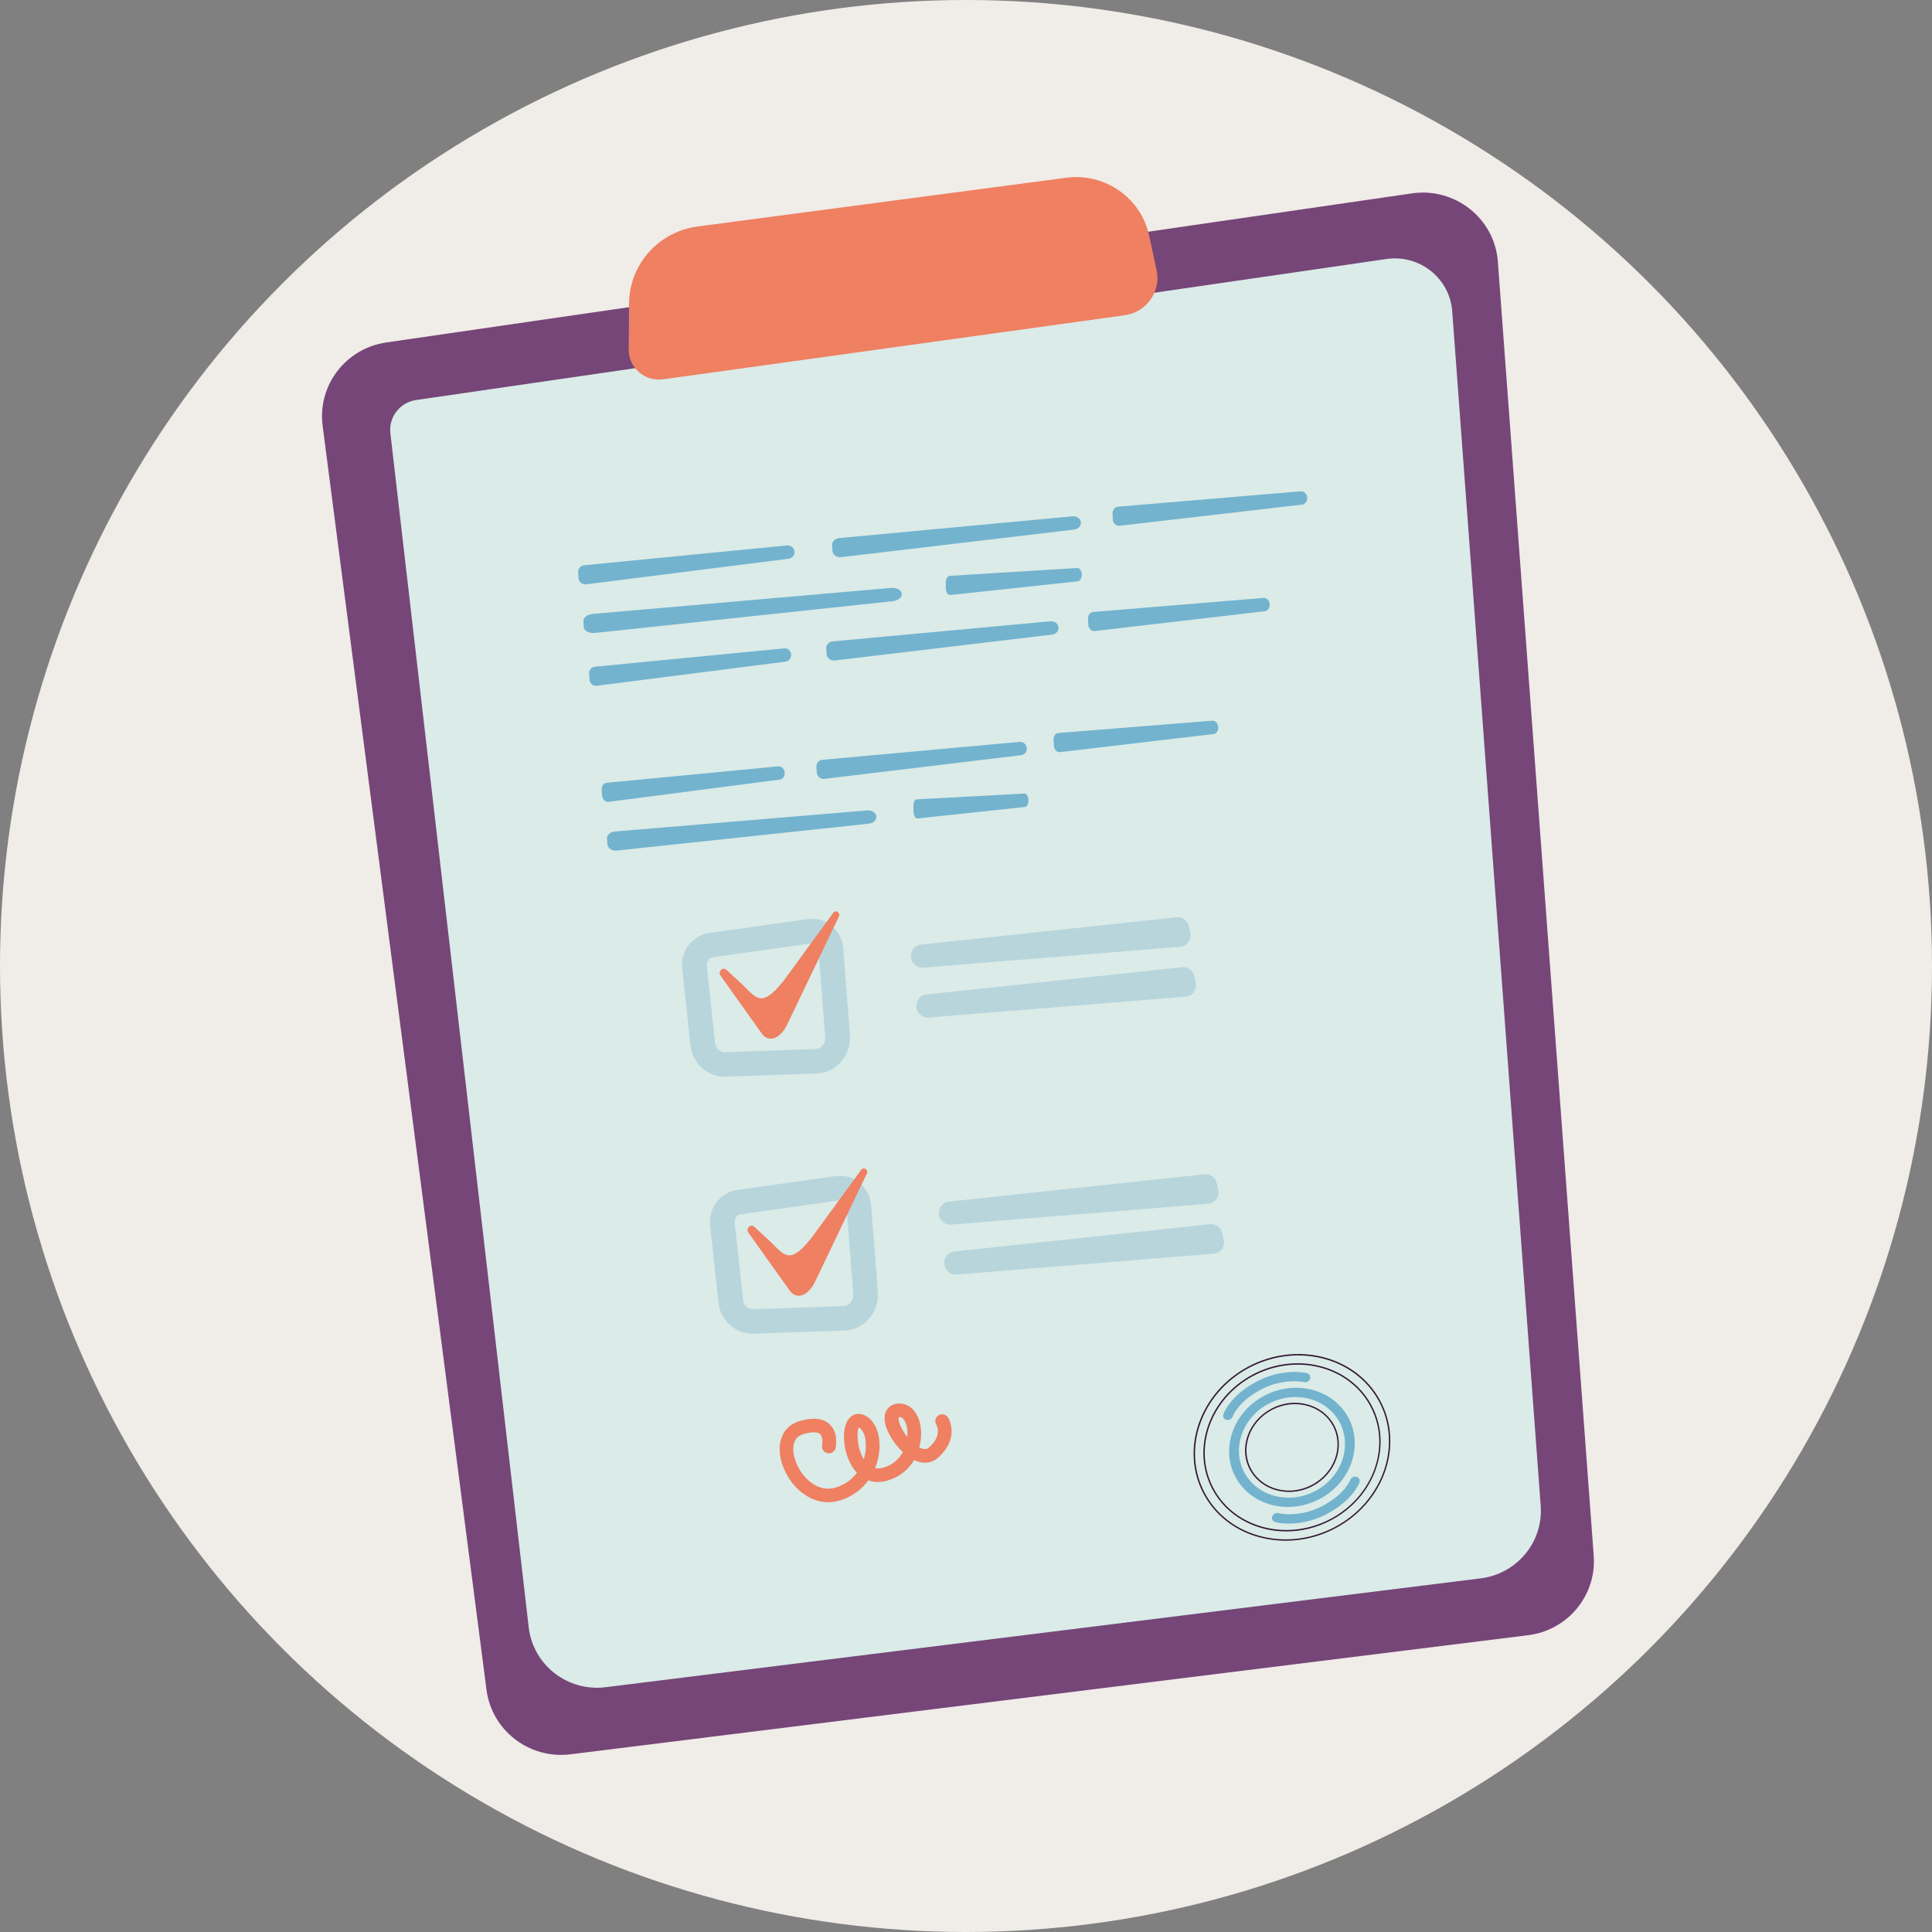 <svg width="120" height="120" viewBox="0 0 120 120" fill="none" xmlns="http://www.w3.org/2000/svg">
<rect x="0" y="0" width="120" height="120" fill="#808080" stroke="none"/>
<circle cx="60" cy="60" r="60" fill="#F0ECE8"/>
<mask id="mask0_8185_28871" style="mask-type:alpha" maskUnits="userSpaceOnUse" x="0" y="0" width="120" height="120">
<circle cx="60" cy="60" r="60" fill="#F0ECE8"/>
</mask>
<g mask="url(#mask0_8185_28871)">
<g clip-path="url(#clip0_8185_28871)">
<path d="M94.91 101.566L35.434 108.963C32.878 109.28 30.545 107.488 30.218 104.957L20.039 26.444C19.714 23.938 21.474 21.635 23.997 21.27L87.697 12.011C90.382 11.622 92.838 13.573 93.035 16.255L98.989 96.63C99.171 99.089 97.378 101.261 94.91 101.566Z" fill="#764678"/>
<path d="M91.968 98.035L37.614 104.796C35.279 105.086 33.146 103.45 32.846 101.134L24.247 26.912C24.13 25.908 24.84 24.991 25.85 24.845L86.117 16.087C88.172 15.789 90.047 17.282 90.2 19.334L95.696 93.524C95.863 95.772 94.223 97.755 91.968 98.035Z" fill="#DAEBE8"/>
<path d="M41.179 23.561L69.861 19.58C71.216 19.391 72.126 18.102 71.838 16.774L71.376 14.634C70.868 12.287 68.626 10.723 66.225 11.04L43.322 14.069C40.904 14.389 39.093 16.424 39.073 18.841L39.051 21.707C39.041 22.84 40.048 23.717 41.181 23.558L41.179 23.561Z" fill="#EF8062"/>
<path d="M44.999 66.875C43.929 66.875 43.012 66.04 42.889 64.944L42.372 60.165C42.254 59.072 42.994 58.1 44.059 57.949L50.188 57.086C50.7 57.017 51.221 57.158 51.633 57.485C52.058 57.825 52.328 58.333 52.371 58.883L52.791 64.282C52.838 64.902 52.631 65.517 52.223 65.971C51.826 66.407 51.288 66.66 50.703 66.68L45.072 66.875C45.05 66.875 45.025 66.875 45.002 66.875H44.999ZM50.448 58.591C50.433 58.591 50.418 58.591 50.403 58.593L44.274 59.456C44.037 59.488 43.869 59.734 43.899 60.004L44.417 64.783C44.452 65.115 44.707 65.344 45.017 65.356L50.648 65.16C50.81 65.155 50.963 65.081 51.075 64.954C51.208 64.808 51.273 64.605 51.258 64.399L50.838 59.002C50.828 58.871 50.766 58.749 50.668 58.673C50.62 58.633 50.545 58.591 50.448 58.591Z" fill="#B8D5DC"/>
<path d="M45.108 60.222C44.868 60.046 44.58 60.348 44.751 60.596L47.246 64.099C47.721 64.88 48.494 64.473 48.886 63.653L52.099 56.942C52.229 56.722 51.942 56.491 51.769 56.677L48.664 60.931C47.198 62.76 46.953 61.898 45.906 60.963C45.621 60.71 45.105 60.219 45.105 60.219L45.108 60.222Z" fill="#EF8062"/>
<path d="M73.323 58.804L57.33 60.103C56.958 60.133 56.625 59.848 56.583 59.461C56.54 59.067 56.812 58.712 57.19 58.673L73.093 56.974C73.438 56.937 73.758 57.175 73.84 57.527L73.933 57.924C74.033 58.353 73.743 58.767 73.323 58.801V58.804Z" fill="#B8D5DC"/>
<path d="M73.662 61.903L57.67 63.202C57.297 63.231 56.965 62.946 56.922 62.559C56.88 62.165 57.152 61.811 57.53 61.771L73.432 60.073C73.778 60.036 74.098 60.274 74.18 60.626L74.273 61.023C74.373 61.451 74.083 61.865 73.662 61.9V61.903Z" fill="#B8D5DC"/>
<path d="M46.734 82.84C45.664 82.84 44.744 82.004 44.626 80.906L44.106 76.129C43.989 75.036 44.729 74.062 45.794 73.911L51.922 73.048C52.435 72.979 52.955 73.12 53.367 73.447C53.792 73.787 54.063 74.295 54.105 74.843L54.525 80.244C54.575 80.862 54.368 81.476 53.958 81.93C53.562 82.369 53.022 82.622 52.435 82.641L46.804 82.837C46.781 82.837 46.756 82.837 46.734 82.837V82.84ZM52.185 74.555C52.17 74.555 52.155 74.555 52.14 74.558L46.011 75.42C45.774 75.453 45.606 75.698 45.636 75.968L46.156 80.745C46.191 81.08 46.434 81.308 46.756 81.32L52.387 81.124C52.55 81.12 52.705 81.045 52.817 80.919C52.95 80.772 53.015 80.572 53 80.363L52.58 74.964C52.57 74.833 52.507 74.714 52.41 74.637C52.362 74.597 52.287 74.555 52.19 74.555H52.185Z" fill="#B8D5DC"/>
<path d="M46.842 76.186C46.602 76.01 46.315 76.313 46.485 76.561L48.98 80.063C49.455 80.844 50.228 80.438 50.62 79.617L53.834 72.906C53.964 72.686 53.676 72.455 53.504 72.641L50.398 76.895C48.933 78.725 48.688 77.862 47.64 76.927C47.355 76.674 46.84 76.184 46.84 76.184L46.842 76.186Z" fill="#EF8062"/>
<path d="M75.057 74.766L59.065 76.065C58.692 76.095 58.359 75.809 58.317 75.423C58.274 75.029 58.547 74.674 58.925 74.635L74.827 72.936C75.172 72.899 75.492 73.137 75.575 73.489L75.667 73.886C75.767 74.315 75.477 74.729 75.057 74.763V74.766Z" fill="#B8D5DC"/>
<path d="M75.397 77.867L59.404 79.166C59.032 79.196 58.699 78.911 58.657 78.524C58.614 78.13 58.887 77.775 59.264 77.736L75.167 76.037C75.512 76 75.832 76.238 75.914 76.59L76.007 76.987C76.107 77.416 75.817 77.83 75.397 77.865V77.867Z" fill="#B8D5DC"/>
<path d="M51.441 93.306C50.798 93.306 50.171 93.048 49.62 92.55C48.74 91.749 48.26 90.472 48.478 89.518C48.618 88.903 49.028 88.462 49.63 88.276C50.473 88.025 51.103 88.078 51.513 88.447C52.086 88.968 51.921 89.835 51.901 89.932C51.856 90.16 51.621 90.309 51.396 90.259C51.166 90.212 51.018 89.989 51.066 89.763C51.091 89.634 51.121 89.238 50.936 89.069C50.771 88.923 50.383 88.925 49.878 89.084C49.563 89.181 49.376 89.382 49.303 89.704C49.153 90.361 49.543 91.34 50.191 91.93C50.563 92.267 51.168 92.626 51.931 92.386C52.511 92.203 52.934 91.87 53.226 91.476C53.141 91.387 53.061 91.29 52.989 91.181C52.356 90.257 52.226 88.742 52.724 88.12C52.956 87.835 53.296 87.745 53.641 87.879C54.271 88.122 54.659 88.915 54.629 89.902C54.616 90.306 54.529 90.755 54.351 91.191C54.589 91.241 54.794 91.179 54.894 91.149C55.467 90.978 55.849 90.614 56.079 90.192C55.391 89.548 54.821 88.539 54.964 87.859C55.041 87.485 55.324 87.232 55.719 87.183C56.397 87.103 56.964 87.592 57.149 88.442C57.242 88.866 57.234 89.386 57.097 89.902C57.289 90.004 57.514 90.058 57.672 89.929C58.537 89.201 58.192 88.551 58.152 88.479C58.034 88.281 58.097 88.023 58.297 87.904C58.497 87.785 58.755 87.847 58.877 88.038C59.16 88.487 59.387 89.592 58.222 90.574C57.829 90.901 57.307 90.941 56.774 90.685C56.447 91.246 55.919 91.722 55.139 91.957C54.711 92.086 54.301 92.079 53.934 91.947C53.546 92.483 52.979 92.941 52.188 93.189C51.936 93.269 51.683 93.306 51.433 93.306H51.441ZM53.339 88.665C53.234 88.796 53.171 89.818 53.629 90.599C53.636 90.614 53.644 90.626 53.651 90.641C53.734 90.378 53.774 90.118 53.781 89.877C53.804 89.203 53.574 88.757 53.336 88.665H53.339ZM55.871 88.016C55.871 88.016 55.846 88.016 55.834 88.018C55.742 88.154 55.931 88.727 56.359 89.255C56.377 89.027 56.364 88.809 56.322 88.618C56.299 88.514 56.177 88.016 55.869 88.016H55.871Z" fill="#EF8062"/>
<path d="M48.886 33.878L36.291 35.108C36.064 35.13 35.896 35.326 35.911 35.549L35.934 35.909C35.949 36.147 36.166 36.323 36.409 36.293L48.981 34.704C49.203 34.677 49.363 34.483 49.348 34.265C49.333 34.032 49.123 33.856 48.886 33.878Z" fill="#73B3CE"/>
<path d="M55.344 36.516L36.812 38.132C36.477 38.162 36.224 38.362 36.239 38.586L36.261 38.945C36.276 39.183 36.592 39.354 36.947 39.314L55.457 37.339C55.782 37.304 56.027 37.106 56.012 36.888C55.997 36.654 55.694 36.486 55.344 36.516Z" fill="#73B3CE"/>
<path d="M66.912 35.279L58.999 35.767C58.856 35.777 58.744 35.96 58.746 36.184V36.543C58.751 36.783 58.881 36.972 59.034 36.955L66.945 36.107C67.085 36.092 67.192 35.908 67.19 35.69C67.19 35.455 67.062 35.269 66.912 35.279Z" fill="#73B3CE"/>
<path d="M66.612 32.069L52.127 33.422C51.867 33.447 51.669 33.643 51.684 33.866L51.707 34.225C51.722 34.463 51.972 34.639 52.249 34.605L66.709 32.894C66.964 32.864 67.152 32.671 67.137 32.45C67.122 32.218 66.882 32.044 66.609 32.069H66.612Z" fill="#73B3CE"/>
<path d="M80.781 30.517L69.45 31.471C69.245 31.488 69.092 31.679 69.102 31.902L69.12 32.262C69.132 32.5 69.325 32.681 69.542 32.656L80.859 31.345C81.059 31.322 81.206 31.134 81.194 30.913C81.184 30.678 80.996 30.499 80.781 30.517Z" fill="#73B3CE"/>
<path d="M48.703 40.272L36.943 41.412C36.731 41.432 36.576 41.625 36.591 41.848L36.616 42.208C36.633 42.446 36.836 42.624 37.063 42.594L48.798 41.095C49.005 41.067 49.153 40.876 49.14 40.658C49.125 40.425 48.928 40.249 48.705 40.269L48.703 40.272Z" fill="#73B3CE"/>
<path d="M65.249 38.588L51.727 39.838C51.485 39.86 51.302 40.056 51.317 40.279L51.342 40.639C51.36 40.876 51.592 41.052 51.852 41.023L65.35 39.414C65.587 39.387 65.762 39.193 65.747 38.975C65.732 38.742 65.507 38.566 65.252 38.591L65.249 38.588Z" fill="#73B3CE"/>
<path d="M78.481 37.138L67.899 38.011C67.709 38.026 67.566 38.216 67.579 38.44L67.596 38.799C67.609 39.037 67.791 39.22 67.994 39.196L78.556 37.964C78.741 37.941 78.878 37.755 78.866 37.535C78.853 37.302 78.678 37.121 78.478 37.136L78.481 37.138Z" fill="#73B3CE"/>
<path d="M48.339 47.599L37.688 48.62C37.495 48.638 37.355 48.831 37.373 49.054L37.398 49.411C37.415 49.649 37.603 49.83 37.805 49.803L48.432 48.422C48.619 48.397 48.752 48.209 48.737 47.991C48.719 47.758 48.539 47.579 48.339 47.599Z" fill="#73B3CE"/>
<path d="M53.859 50.336L38.182 51.647C37.899 51.672 37.687 51.868 37.704 52.091L37.729 52.448C37.747 52.686 38.014 52.862 38.317 52.83L53.969 51.159C54.244 51.129 54.447 50.936 54.432 50.718C54.414 50.485 54.157 50.311 53.859 50.336Z" fill="#73B3CE"/>
<path d="M63.641 49.29L56.942 49.649C56.822 49.656 56.73 49.837 56.735 50.06L56.742 50.42C56.747 50.658 56.862 50.849 56.99 50.836L63.678 50.12C63.796 50.108 63.883 49.927 63.878 49.709C63.873 49.475 63.763 49.287 63.638 49.292L63.641 49.29Z" fill="#73B3CE"/>
<path d="M63.328 46.08L51.075 47.195C50.855 47.215 50.693 47.408 50.708 47.631L50.733 47.988C50.751 48.226 50.963 48.405 51.198 48.377L63.422 46.905C63.638 46.88 63.793 46.689 63.778 46.469C63.76 46.236 63.555 46.057 63.325 46.08H63.328Z" fill="#73B3CE"/>
<path d="M75.312 44.763L65.726 45.529C65.553 45.544 65.426 45.732 65.438 45.956L65.458 46.315C65.471 46.553 65.638 46.736 65.823 46.717L75.39 45.591C75.557 45.571 75.68 45.385 75.668 45.167C75.655 44.934 75.492 44.751 75.312 44.766V44.763Z" fill="#73B3CE"/>
<path d="M79.861 95.698C79.336 95.698 78.811 95.633 78.298 95.502C76.75 95.105 75.498 94.148 74.772 92.81C73.275 90.046 74.515 86.489 77.533 84.882C80.553 83.276 84.226 84.223 85.722 86.987C87.217 89.751 85.979 93.308 82.959 94.915C81.984 95.433 80.921 95.698 79.858 95.698H79.861ZM80.638 84.186C79.616 84.186 78.561 84.436 77.575 84.959C74.6 86.543 73.377 90.046 74.85 92.77C75.562 94.087 76.793 95.028 78.32 95.42C79.846 95.809 81.484 95.604 82.921 94.84C85.897 93.258 87.119 89.753 85.647 87.029C84.659 85.207 82.711 84.188 80.638 84.188V84.186ZM79.893 95.12C77.998 95.12 76.218 94.188 75.315 92.52C73.967 90.028 75.082 86.826 77.803 85.378C80.523 83.935 83.831 84.783 85.179 87.274C85.832 88.479 85.929 89.887 85.459 91.236C84.989 92.584 84.006 93.715 82.691 94.414C81.793 94.892 80.828 95.12 79.893 95.12ZM77.843 85.455C75.168 86.88 74.067 90.028 75.392 92.48C76.715 94.927 79.971 95.757 82.654 94.339C83.949 93.65 84.916 92.54 85.382 91.211C85.844 89.882 85.747 88.499 85.104 87.317C83.779 84.867 80.526 84.034 77.843 85.457V85.455Z" fill="#331832"/>
<path d="M81.977 93.098C80.049 94.124 77.704 93.522 76.749 91.757C75.794 89.992 76.586 87.723 78.514 86.697C80.442 85.671 82.787 86.273 83.742 88.038C84.698 89.803 83.905 92.071 81.98 93.098H81.977ZM78.784 87.195C77.156 88.06 76.489 89.979 77.294 91.469C78.101 92.959 80.082 93.467 81.71 92.602C83.337 91.737 84.005 89.818 83.2 88.328C82.392 86.838 80.412 86.33 78.784 87.195Z" fill="#73B3CE"/>
<path d="M80.062 92.666C79.057 92.666 78.115 92.17 77.634 91.287C76.922 89.969 77.512 88.271 78.952 87.505C79.647 87.13 80.437 87.029 81.175 87.225C81.915 87.413 82.513 87.872 82.858 88.511C83.57 89.83 82.98 91.528 81.54 92.294C81.065 92.547 80.555 92.668 80.06 92.668L80.062 92.666ZM80.432 87.215C79.94 87.215 79.447 87.339 78.992 87.579C77.594 88.323 77.022 89.969 77.712 91.248C78.404 92.527 80.11 92.968 81.502 92.217C82.9 91.474 83.473 89.827 82.783 88.551C82.448 87.933 81.87 87.49 81.155 87.306C80.917 87.244 80.675 87.217 80.432 87.217V87.215Z" fill="#331832"/>
<path d="M81.216 85.817C81.149 85.854 81.066 85.866 80.986 85.846C80.974 85.844 79.731 85.559 78.308 86.315C76.878 87.076 76.568 87.971 76.563 87.981C76.513 88.134 76.341 88.229 76.183 88.191C76.023 88.154 75.935 87.998 75.988 87.844C76.003 87.797 76.38 86.701 78.041 85.819C79.696 84.939 81.119 85.276 81.176 85.291C81.336 85.331 81.421 85.487 81.369 85.641C81.341 85.717 81.286 85.779 81.216 85.819V85.817Z" fill="#73B3CE"/>
<path d="M82.453 94.015C82.42 94.032 82.385 94.049 82.35 94.069C80.68 94.92 79.267 94.558 79.207 94.54C79.049 94.498 78.964 94.34 79.022 94.186C79.077 94.032 79.249 93.943 79.407 93.985C79.419 93.988 80.655 94.297 82.09 93.564C83.515 92.84 83.863 91.935 83.865 91.925C83.92 91.774 84.093 91.685 84.25 91.727C84.408 91.769 84.49 91.925 84.438 92.076C84.423 92.121 84.038 93.167 82.45 94.012L82.453 94.015Z" fill="#73B3CE"/>
</g>
</g>
<defs>
<clipPath id="clip0_8185_28871">
<rect width="79" height="98" fill="white" transform="translate(20 11)"/>
</clipPath>
</defs>
</svg>
